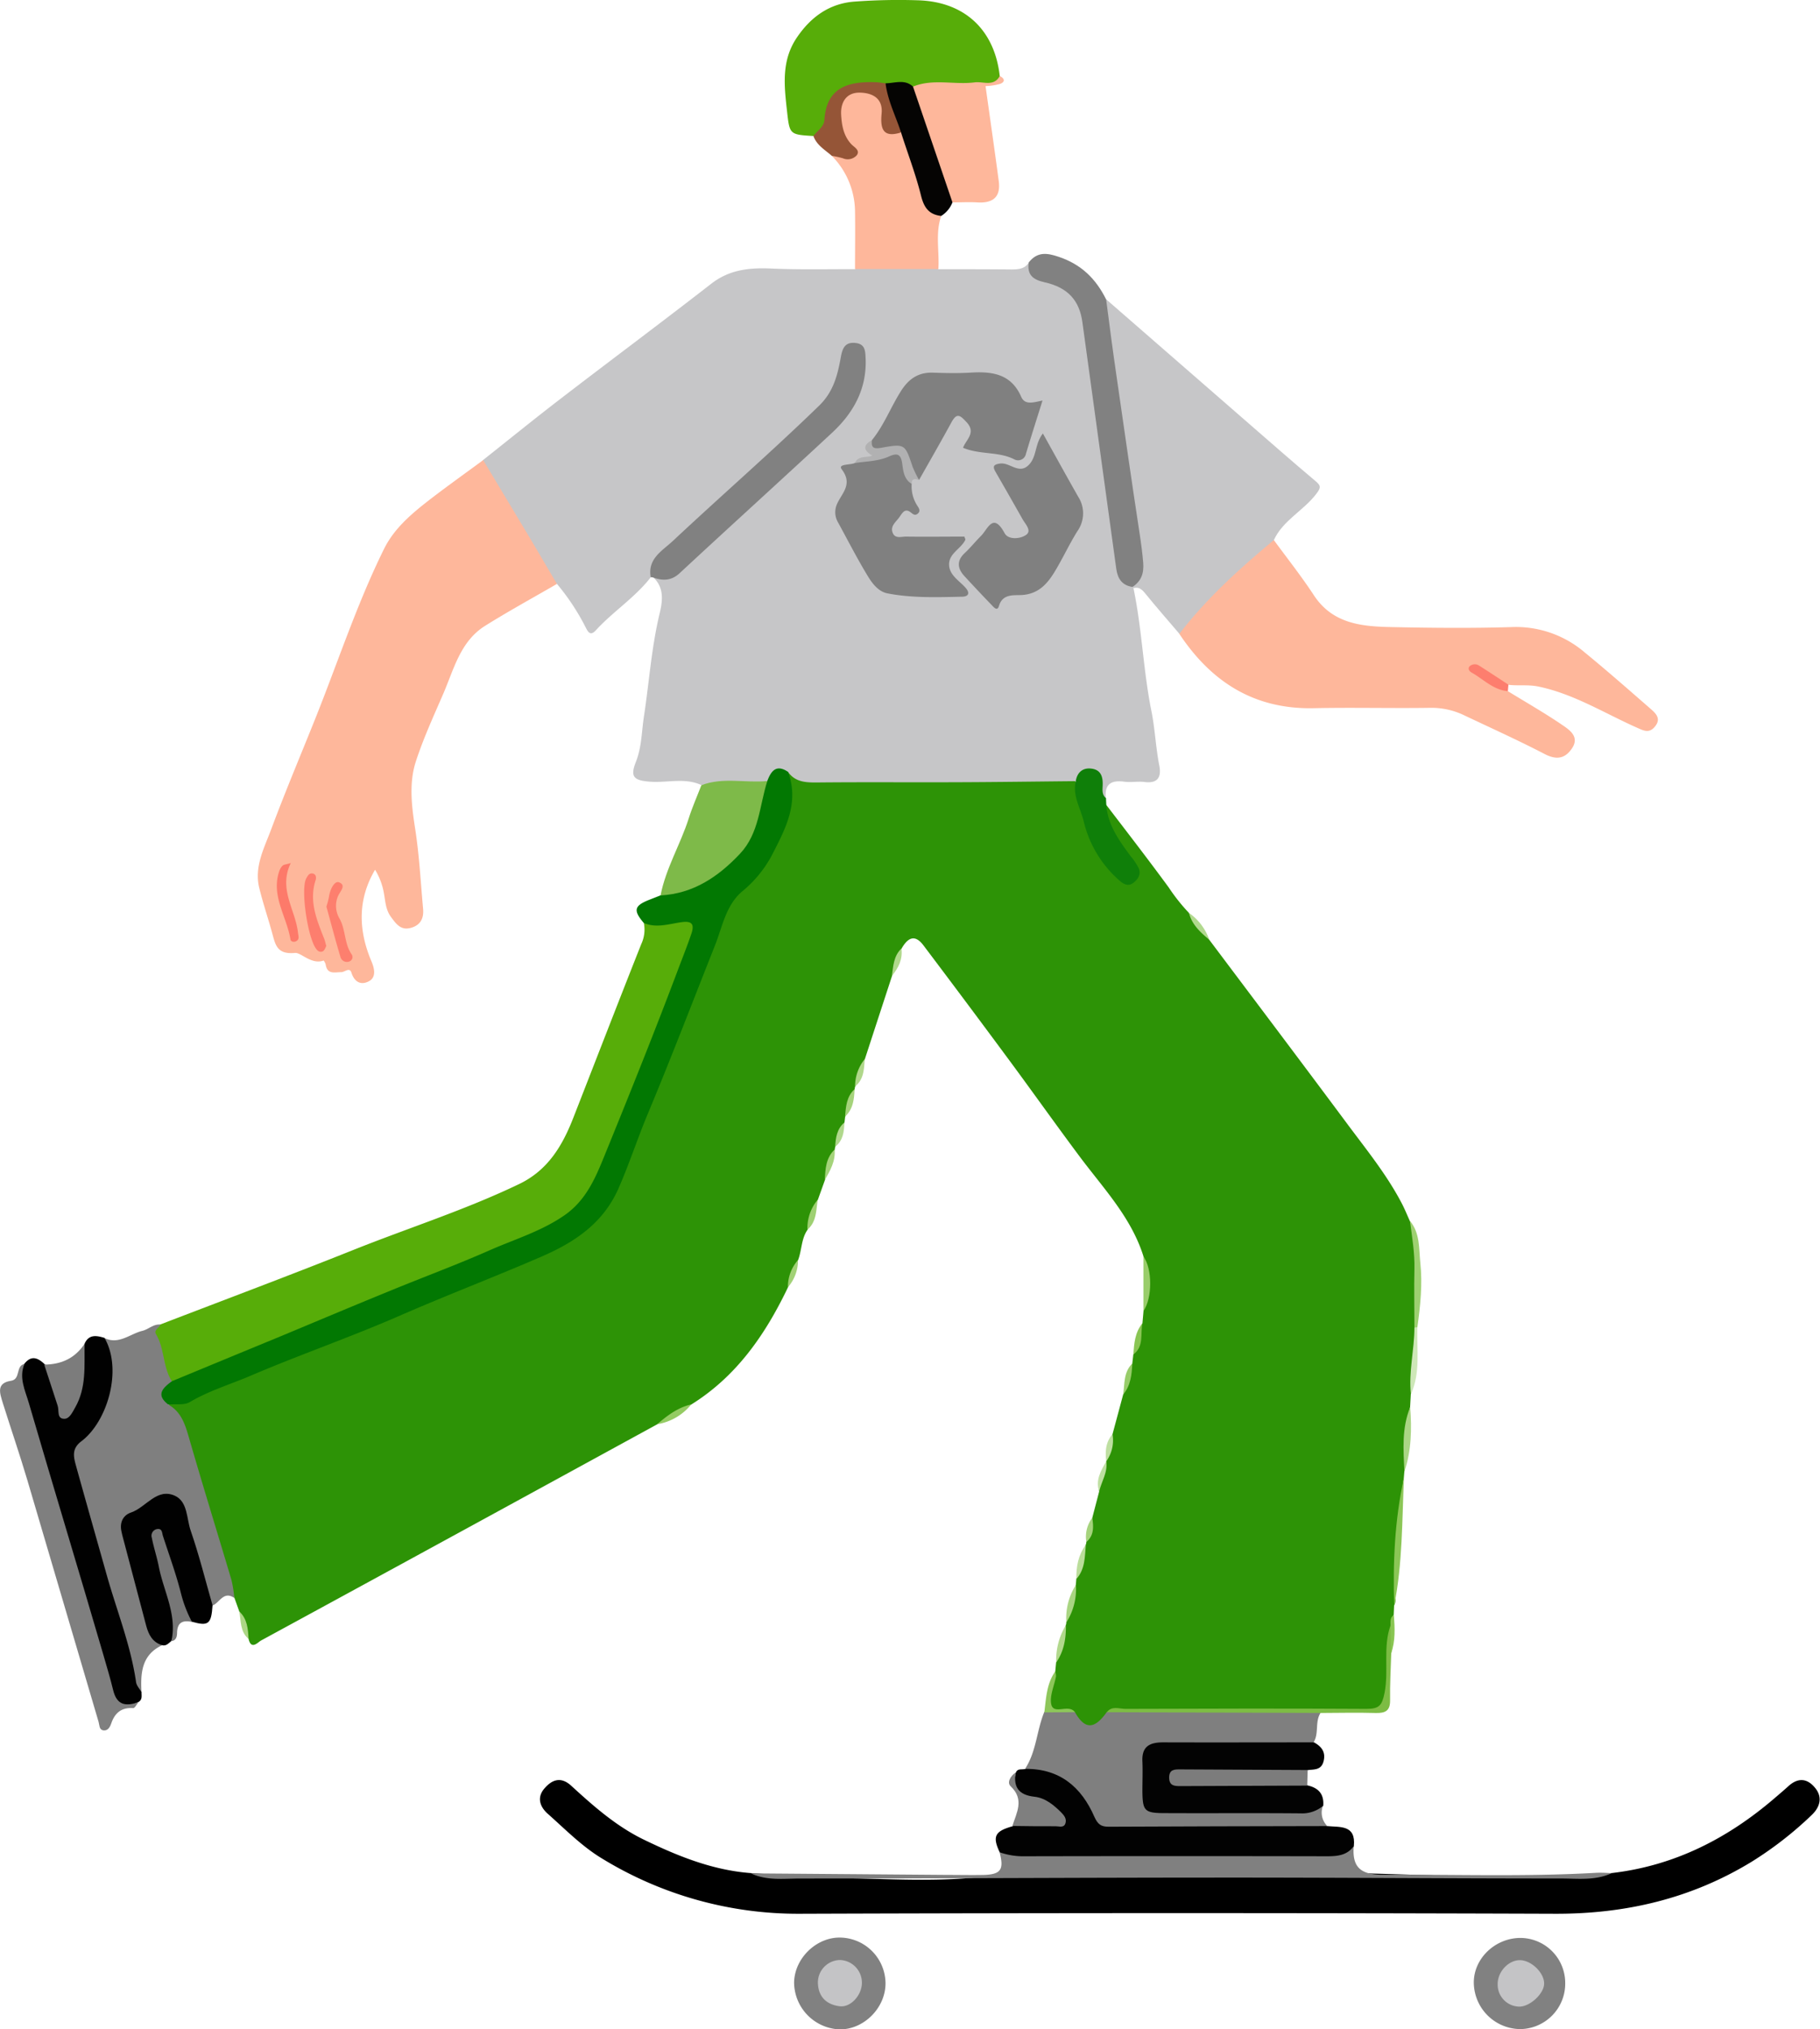 <svg xmlns="http://www.w3.org/2000/svg" viewBox="0 0 543.48 605.98"><defs><style>.cls-1{fill:#2d9306;}.cls-2{fill:#c6c6c8;}.cls-3{fill:#feb79b;}.cls-4{fill:#57ad09;}.cls-5{fill:#027802;}.cls-6{fill:#7f7f7f;}.cls-7{fill:#020202;}.cls-8{fill:#010101;}.cls-9{fill:#030303;}.cls-10{fill:#818181;}.cls-11{fill:gray;}.cls-12{fill:#7eba49;}.cls-13{fill:#050403;}.cls-14{fill:#0f7f09;}.cls-15{fill:#955537;}.cls-16{fill:#7c7c7c;}.cls-17{fill:#777;}.cls-18{fill:#7dbc44;}.cls-19{fill:#8bc656;}.cls-20{fill:#9ed071;}.cls-21{fill:#fd7e6e;}.cls-22{fill:#abd685;}.cls-23{fill:#99cd6a;}.cls-24{fill:#8dc65a;}.cls-25{fill:#cee7b8;}.cls-26{fill:#94cb63;}.cls-27{fill:#a9d582;}.cls-28{fill:#b1d88c;}.cls-29{fill:#badd9a;}.cls-30{fill:#89c553;}.cls-31{fill:#b1d98e;}.cls-32{fill:#9ed072;}.cls-33{fill:#a4d37a;}.cls-34{fill:#b0d98c;}.cls-35{fill:#97cc69;}.cls-36{fill:#acd685;}.cls-37{fill:#a5d37b;}.cls-38{fill:#bedfa1;}.cls-39{fill:#89c652;}.cls-40{fill:#afd78a;}.cls-41{fill:#b0d88c;}.cls-42{fill:#a5d37c;}.cls-43{fill:#a1d176;}.cls-44{fill:#b1b1b2;}.cls-45{fill:#fd7f6e;}.cls-46{fill:#fd7a6a;}.cls-47{fill:#c4c4c6;}</style></defs><g id="Layer_2" data-name="Layer 2"><g id="Layer_1-2" data-name="Layer 1"><path class="cls-1" d="M326.18,453.22c.68-2.62,1.37-5.24,2.05-7.86-.6-3.3,1.72-5.93,2.11-9h0c1-2.62.76-5.5,1.87-8.09l3.18-11.84c1.45-2.93,1.33-6.33,2.73-9.27.1-.9.21-1.8.31-2.7,1.82-2.84,1-6.44,2.72-9.32.11-1.22.22-2.44.32-3.66,1.44-5.43,1.75-10.86,0-16.28-3.65-11.69-12-20.38-19.09-29.88s-14-19.25-21.08-28.83q-12.69-17.17-25.56-34.22c-2.36-3.1-4.45-2.65-6.53,1-1.06,2.69-1.6,5.56-2.85,8.18q-4.06,12.42-8.11,24.84c-1.26,2.61-1.45,5.61-2.88,8.16a2.29,2.29,0,0,0-.15.82c-1.5,2.54-1.29,5.67-2.84,8.19l-.21,1.76c-1.1,2.35-1.58,4.93-2.75,7.25a4.51,4.51,0,0,0-.16.83c-1.23,2.95-2,6.07-2.94,9.11l-2.1,5.86c-1.51,2.82-1.56,6.13-3.08,8.95-1.91,2.73-1.68,6.13-2.84,9.09-1.22,2.62-1.74,5.49-3,8.09-6.73,14.07-15.34,26.57-28.88,35-3.33,2.07-6.7,4.07-10.17,5.91l-31.7,17.33q-43.29,23.67-86.62,47.24c-.89.48-2.9,2.92-3.69-.45-1.42-2.57-1.3-5.67-2.78-8.22L70,477.13c-3.7-7.49-5.53-15.62-7.83-23.55-2.5-8.62-5.39-17.13-7.52-25.86-.78-3.17-3.62-5.13-4.54-8.18q15.62-6.36,31.24-12.74,39.9-16.38,79.81-32.76c11.77-4.79,20.3-12.8,24.83-25.06,8.43-22.76,18-45.08,26.52-67.81,2.78-7.4,6.28-13.91,11.92-19.79,7.38-7.71,11.58-17.39,10.42-28.63-.14-1.33-.31-2.84,1.88-2.54,3.12,1.43,6.42,1.6,9.78,1.59q33,0,65.93,0a29.9,29.9,0,0,1,7.44.47c4,2.8,3.45,7.55,4.67,11.47,1.79,5.78,4,11.22,8.22,15.67,1.27,1.36,2.79,3.81,4.85,2.2s.05-3.6-1.09-5.11a50.46,50.46,0,0,1-6.23-10.73c-.77-1.82-1.75-3.68,0-5.49C336.58,248.5,342.9,256.66,349,265a55.78,55.78,0,0,0,6,7.56c1.82,2.83,4.1,5.31,6.06,8,13.72,18.28,27.49,36.52,41.13,54.87,5.76,7.76,11.91,15.29,16.41,23.92.88,1.68,1.59,3.46,2.38,5.19,3.27,8.52,2.2,17.38,2,26.16,0,1.78-.21,3.59-.26,5.39a116,116,0,0,1-1.43,20.22l-.21,3.83c-1.24,6.35-.66,12.86-1.72,19.23l-.15,1.85c-1.63,11.37-1.66,22.86-2.49,34.29-.09,1.3.29,2.64-.42,3.87l-.12,2.81c-.77,1.33-.34,2.9-.86,4.28-.36,6.63-.86,13.26-1,19.89-.09,3.53-1.41,4.33-4.79,4.47-23.91,1.05-47.83.81-71.76.85-1.81,0-3.67-.2-5.36.71-6.7,5-7.41,5-12.74.27-7.14-2.82-7.13-2.82-5.41-10.79a18.12,18.12,0,0,1,.86-2.8c.09-.89.17-1.78.26-2.68,1.22-3.65,1.87-7.45,2.89-11.15a2.16,2.16,0,0,0,.14-.83c1-3.73,1.88-7.46,2.85-11.18l.15-1.79c1.37-3.28,1.42-6.93,2.82-10.21a2,2,0,0,0,.16-.83C325.65,458.19,325.45,455.59,326.18,453.22Z"/><path class="cls-2" d="M321.24,233.26c-11.79.11-23.57.28-35.36.32-14.13.06-28.26-.07-42.39.08-3.29,0-6.14-.3-8.17-3.15-3.17-.11-4.69,2.83-7.24,3.92a79.06,79.06,0,0,1-18.64,0c-4.91-2.28-10.1-.65-15.15-1s-6.18-1.42-4.41-5.91,1.71-9.06,2.41-13.6c1.56-10.2,2.24-20.52,4.66-30.62.84-3.5,1.52-7.62-1.73-10.76,7.45-1.15,11.67-7,16.6-11.67,11.91-11.35,24.42-22,36.37-33.36,5.66-5.35,9.14-11.77,8.82-19.83-.06-1.48-.05-3.3-2-3.47s-2.48,1.59-2.59,3.06c-.7,10-7.63,16.06-14.26,22C226,140.13,214.24,151.44,202,162.15a27.32,27.32,0,0,0-7.66,10.21c-4.71,6.08-11.28,10.24-16.43,15.87-1.78,1.94-2.45.19-3.16-1.16a68.23,68.23,0,0,0-8.43-12.71c-5.15-4.25-7.17-10.67-11-15.89-3.88-5.37-6.6-11.53-10.42-17-.84-1.2-1.76-2.53-.65-4.1C152,131.24,159.66,125,167.49,119c14.92-11.47,30-22.69,44.88-34.26,5.5-4.29,11.49-4.84,18.06-4.55,8.28.37,16.59.16,24.89.19,5.24-2.89,10.92-1.11,16.39-1.45,2.86-.18,6-.65,8.5,1.46,7.27,0,14.53,0,21.8.07,2.07,0,3.93-.14,5.18-2a12.83,12.83,0,0,0,7,5.06c6.1,2,9.58,6.59,10.38,12.81,2.28,17.76,5.19,35.42,7.33,53.2.71,5.91,1.79,11.79,2.48,17.72a10.86,10.86,0,0,0,3.36,7,4.31,4.31,0,0,1,.75,1.48c2.53,12.12,2.9,24.54,5.36,36.71,1.06,5.25,1.27,10.78,2.33,16.13.68,3.44-.4,5.45-4.43,4.94-2-.25-4,.18-6-.09-4-.54-6,.77-5.52,5-1.78.33-1.73-1.14-2-2.15C326.5,230.14,326.38,230.07,321.24,233.26Z"/><path class="cls-3" d="M144.28,137.39q7.07,11.78,14.13,23.56c2.65,4.46,5.26,8.94,7.9,13.41-7.16,4.15-14.43,8.12-21.44,12.51-7.42,4.64-9.32,12.94-12.51,20.31-2.88,6.66-5.93,13.29-8.17,20.17-2.14,6.57-1.24,13.53-.2,20.22,1.22,7.9,1.63,15.84,2.35,23.77.26,2.87-.74,4.9-3.6,5.71-3,.87-4.4-1.09-6-3.26s-1.66-4.74-2.1-7.08a19.91,19.91,0,0,0-2.64-7c-5.18,8.78-5.07,17.94-1.08,27.35.76,1.79,1.62,4.63-.69,5.91s-4.36.43-5.3-2.56c-.53-1.67-2-.13-3-.12-1.92,0-4.18.8-4.67-2.23a3.19,3.19,0,0,0-.62-1.24c-3.62,1.34-6.74-2.43-8.53-2.27-5.2.48-5.81-2.14-6.75-5.62-1.25-4.61-2.81-9.15-3.94-13.78-1.57-6.39,1.52-12,3.62-17.67,4.1-11,8.65-21.76,13-32.62,6.82-17,12.5-34.46,20.62-50.91,3.2-6.5,8.79-11,14.43-15.35C134.11,144.77,139.22,141.12,144.28,137.39Z"/><path d="M481.27,559.31C500,557.14,515.91,549,530,536.88c1.38-1.18,2.77-2.36,4.12-3.59,3-2.67,5.75-2.15,8,.71s1.22,5.76-1.14,8a108.53,108.53,0,0,1-17.88,13.91c-18,11-37.62,15.62-58.75,15.55q-112.64-.39-225.28,0A112,112,0,0,1,179.84,555c-6-3.59-11.05-8.77-16.33-13.45-2.23-2-3.26-4.75-1-7.43s4.94-3.74,8.05-.9c6.67,6.11,13.46,12.11,21.68,16.1,10.17,4.93,20.57,9.15,32,10,7.27.44,14.49,1.47,21.8,1.44,15.63,0,31.42,1.4,46.87-.3,34.84-3.84,69.72-2.09,104.49-1.32,21.33.47,42.71,1.39,64.08,1.53C468.09,560.77,474.68,559.89,481.27,559.31Z"/><path class="cls-3" d="M450.27,206.39c5.48,3.36,11.08,6.56,16.38,10.18,2.17,1.48,5.06,3.49,2.76,6.91-2.06,3.07-4.61,3.51-8.13,1.69-7.87-4.09-16-7.76-24-11.55a22.44,22.44,0,0,0-10.07-2.26c-11.63.18-23.28-.14-34.91.11-17.76.38-30.59-7.84-40.12-22.18-1.21-2.44.76-3.69,2.05-5,7-7.27,14.26-14.23,21.55-21.18,1.22-1.17,2.39-3,4.62-1.83,4,5.46,8.21,10.78,11.92,16.43,5.62,8.59,14.33,9.36,23.18,9.54,12,.25,23.95.37,35.9,0a31.57,31.57,0,0,1,21.82,7.57c6.65,5.44,13.11,11.12,19.59,16.77,1.62,1.41,3.38,3,1.33,5.43-1.72,2.07-3.41,1.11-5.32.27-9.73-4.32-18.84-10.08-29.46-12.29-3-.62-6-.16-8.92-.51-3.85.85-5.47-3.17-8.61-3.64C444.3,203,447.7,204.09,450.27,206.39Z"/><path class="cls-4" d="M47.92,395.48c19.18-7.38,38.44-14.58,57.52-22.21,16.54-6.61,33.57-12,49.67-19.75,8.54-4.13,12.84-11.42,16.08-19.71,6.76-17.31,13.46-34.64,20.31-51.92a10.17,10.17,0,0,0,.77-6.24c3.26-1.43,6.82-.86,10.22-1.36,5-.73,6.58,1.42,4.78,6.13-3.15,8.23-6.29,16.46-9.55,24.65-5,12.66-10.64,25.13-14.92,38.06-4.65,14-13.75,22.85-27.47,28.11-18.32,7-36.45,14.56-54.45,22.4-13.72,6-27.79,11.11-41.45,17.22a16.58,16.58,0,0,1-8.21,1.76c-4.7-3.88-3.89-9.85-5.52-14.88C45.27,396.43,46.94,396,47.92,395.48Z"/><path class="cls-2" d="M380.4,161.25c-10.23,8.51-20.08,17.42-28.22,28-3.47-4.07-7-8.1-10.37-12.25-1-1.18-1.86-1.77-3.32-1.39l-.31-.39c2.5-6.18,1.13-12.31.23-18.6-1.64-11.5-3.48-23-4.85-34.52-1.06-8.89-2.15-17.82-3.93-26.62-.43-2.12-1.13-4.25.68-6.11l42.49,37c6.6,5.73,13.16,11.51,19.85,17.13,1.7,1.43,2,1.94.39,4C389.22,152.52,383.13,155.35,380.4,161.25Z"/><path class="cls-5" d="M51.32,412.45q15.72-6.52,31.46-13c11.23-4.67,22.43-9.41,33.68-14,9.92-4.08,20-7.8,29.8-12.13,7.5-3.3,15.42-5.66,22.3-10.43,6.28-4.35,9.11-10.81,11.78-17.38C188,326.71,195.53,308,202.67,289c1.27-3.34,2.6-6.72,3.77-10.13,1.09-3.18-.1-3.88-2.92-3.5-3.74.51-7.47,1.85-11.26.25-3.18-3.72-2.9-5.1,1.38-6.84l3.61-1.42c5-2.44,10.56-3.58,15.28-6.8,7.64-5.22,12.72-11.92,13.51-21.36a9.7,9.7,0,0,1,3.09-6c1.13-3,2.7-5.08,6.19-2.71,3.49,9.38-.94,17.29-4.95,25.13a35.64,35.64,0,0,1-8.84,10.64c-4.8,4.14-5.84,10.55-8.07,16.17-6.61,16.63-13,33.37-19.9,49.88-3.17,7.53-5.67,15.35-9,22.85-4.69,10.42-13.38,16-23.2,20.22-13.88,6-28,11.39-41.87,17.44-14.71,6.43-29.94,11.69-44.71,18-6,2.57-12.36,4.45-18.08,7.84-1.66,1-4.19.54-6.32.74-2.46.06-3-1.6-2.85-3.5A3.45,3.45,0,0,1,51.32,412.45Z"/><path class="cls-6" d="M51.32,412.45c-2.7,2-4.92,4.05-1,7,3.79,2.16,4.94,5.82,6.08,9.75,4.1,14.25,8.51,28.42,12.73,42.63a37.69,37.69,0,0,1,.84,5.33c-3.21-2.21-4.38,1.42-6.52,2.28-3.27-3.21-3.56-7.68-4.83-11.7-1.7-5.36-2.89-10.89-5-16.11-1.75-4.3-3-4.7-7.19-2.63-.29.14-.58.3-.87.46-8.74,4.88-9.05,5.66-5.78,15.26,1.39,4.08,2.27,8.31,3.32,12.46,1.24,5,2.32,9.84,5.28,14.11-6.16,2.91-6.43,8.37-6.12,14.1-2.44-.18-2.69-2.17-3.07-3.91-3.48-15.93-9.08-31.27-13.17-47-1.34-5.15-2.87-10.25-4.37-15.35-1.2-4.1-.42-7.47,2.83-10.84,6.52-6.74,8.76-15.1,7.07-24.42-.26-1.42-1.25-2.79-.34-4.31,4.3,2.05,7.6-1.27,11.33-2.17,1.83-.45,3.29-2.09,5.39-1.86-.44,1-2.07,1.62-1.33,2.89C49.18,402.74,48.58,408.15,51.32,412.45Z"/><path class="cls-6" d="M321,511.27c2.93,5.2,5.79,5.21,9.47,0,1.56-.86,3.25-.44,4.88-.45q27.12,0,54.23,0c1.58,0,3.32-.63,4.76.66-1.73,2.68-.42,6.06-2.06,8.76-2,2-4.63,1.56-7.07,1.57-11.46.07-22.92,0-34.38,0-7.25,0-7.93.78-8,8,0,.66,0-.17,0,.5-.06,9.12.1,9.36,9,9.29,14.43-.11,28.87.49,43.28-.5a5.66,5.66,0,0,0,1.14,6.07c-1.71,1.76-4,1.52-6.08,1.52-18.91.05-37.83,0-56.75,0-3.75,0-6.82-.75-8.56-4.56-3.25-7.17-8.84-11.41-16.6-12.8a3.32,3.32,0,0,1-2.08-1.27c3.32-5.14,3.39-11.38,5.67-16.87A18.07,18.07,0,0,1,321,511.27Z"/><path class="cls-4" d="M242.91,40.62c-7.23-.44-7.11-.45-7.92-7.67-.83-7.47-1.66-14.82,2.89-21.62C242.09,5.05,247.72,1,255.27.47A178.27,178.27,0,0,1,274.19.09C288.06.52,297,8.91,298.54,22.71c.46,2-.88,2-2.29,2.25a67.81,67.81,0,0,1-14.85,1,26.84,26.84,0,0,0-7.41.87c-3.19-.2-6.29-1.4-9.55-1-2,.05-3.93-.06-5.9.06-6.63.43-9,2.27-10.75,8.68C247,37.3,246.29,40,242.91,40.62Z"/><path class="cls-7" d="M306.21,528.2c10.22-.09,16.69,5.39,20.57,14.27,1,2.2,1.9,3,4.23,3,21.76-.12,43.52-.14,65.27-.19,3.87.38,8.66-.46,8,6-1.39,3.66-4.22,4.67-7.89,4.66q-45.35,0-90.69,0c-2.77,0-5.28-.56-7.16-2.79-2.26-4.78-1.5-6.33,3.79-7.81,4-2.72,8.78-.34,13.32-2-1.74-3.61-5-4.55-8.19-5.7-4.48-1.62-5.33-3.44-4.14-8.27C303.87,527.88,305.23,528.54,306.21,528.2Z"/><path class="cls-8" d="M31.21,399.51c5.46,9.49.87,25-6.91,30.86-3.06,2.29-2.28,4.86-1.54,7.55,3,10.81,6.07,21.59,9.11,32.38s7.18,21,8.76,32c.16,1.07,1.07,2,1.63,3,0,1.08.29,2.24-.91,2.93-4.84,2.36-7.09,1.72-8.76-3.16-3.88-11.31-7-22.86-10.21-34.36-5.16-18.38-10.81-36.62-16.07-55-.9-3.12-.8-5.85,1-8.52,2.06-2.57,4-1.75,6,.15,3.28,2.13,3,6,4.41,9.05.69,1.43.57,3.2,1.84,4.88,3.23-3.72,4.18-8,4.43-12.38a26.2,26.2,0,0,1,1.3-7.72C26.57,398.37,28.85,398.79,31.21,399.51Z"/><path class="cls-3" d="M280.21,80.34H255.32c0-5.76.09-11.53,0-17.3a23.92,23.92,0,0,0-6.93-16.5c1.42-1.73,3.51-.33,5.6-1.26-1.8-2.93-3.49-5.9-3.8-9.39-.46-5.34,1.76-8.87,5.95-9.3,4.62-.46,8.21,2.42,8.32,7.65.08,3.75,2.3,4.22,4.9,4.85,3.29,5.21,4.29,11.28,6.23,17,1.15,3.39,2.64,6.26,5.46,8.42C279.26,69.68,280.55,75.06,280.21,80.34Z"/><path class="cls-9" d="M395.14,539.2a9.69,9.69,0,0,1-6.8,2.28c-13.49-.12-27,0-40.47-.07-6.07,0-6.67-.64-6.73-6.48,0-3,.12-6,0-9-.22-4.52,2.28-5.67,6.24-5.65,15,.05,30,0,45,0,2.22,1.22,3.55,2.86,2.87,5.6s-2.78,2.43-4.72,2.68c-2,1.42-4.39,1.31-6.71,1.31-8.61,0-17.22,0-25.84,0-1.76,0-3.64-.42-5.31.89,1.63,1.38,3.52.9,5.27.91,8.61.07,17.23,0,25.84,0,2.31,0,4.68-.13,6.65,1.46C393.66,533.84,395.43,535.69,395.14,539.2Z"/><path class="cls-10" d="M330.31,89.41c1,7.7,2,15.42,3.13,23.11,2.24,15.58,4.48,31.15,6.85,46.7.45,2.95.85,5.89,1.09,8.87.25,3.14-.61,5.46-3.2,7.17-3.11-.45-4.43-2.45-4.84-5.38-3.36-24.55-6.78-49.1-10.12-73.66-.87-6.39-4.23-10.37-11.33-11.94-3.53-.78-5.23-2.28-4.7-5.92,2.55-3.17,5.27-2.93,9-1.66C323,79,327.28,83.32,330.31,89.41Z"/><path class="cls-11" d="M298.5,553.1a21.37,21.37,0,0,0,7.7,1.19q45.1-.09,90.2,0c3.15,0,5.89-.33,7.84-3-.47,6.14,1.86,8.57,8.91,8.53,21.07-.13,42.14.62,63.19-.57,1.64-.1,3.29,0,4.93.09-4.87,2.28-10.11,1.59-15.17,1.59-33.13,0-66.25-.28-99.37-.27-42.61,0-85.22.27-127.83.28-4.89,0-10,.69-14.65-1.54l58.81.46c3.66,0,7.33.08,11,0C298.92,559.64,299.83,558.2,298.5,553.1Z"/><path class="cls-6" d="M7.3,407.28c-1.73,4.11.22,7.92,1.3,11.62C15.92,444,23.53,469,30.85,494.09c1,3.49,2.07,7,2.92,10.52,1.14,4.74,3.86,4.91,7.58,3.68-.53.62-1.09,1.79-1.58,1.76-3.52-.24-5.49,1.42-6.57,4.62-.36,1.07-1.07,2.31-2.48,2-1.13-.26-1-1.57-1.28-2.5Q18.81,478,8.14,441.89c-2.29-7.71-4.91-15.32-7.32-23C0,416.12-1.26,413,3.3,412.31,6.26,411.84,4.59,407.85,7.3,407.28Z"/><path class="cls-10" d="M194.32,172.36c-1-5.56,3.48-7.9,6.63-10.85,14.46-13.56,29.45-26.57,43.68-40.4,4.33-4.21,5.51-9.26,6.48-14.59.49-2.73,1.37-4.44,4.39-4.1s2.88,2.63,3,4.86c.29,8.94-3.66,16-9.94,21.86-15.14,14.07-30.46,27.94-45.59,42-2.46,2.28-4.9,2.3-7.71,1.4A2.18,2.18,0,0,0,194.32,172.36Z"/><path class="cls-8" d="M48.38,491.26c-2.84-.88-4-3.14-4.71-5.75q-3.62-13.59-7.18-27.2c-.08-.32-.14-.65-.22-1-.6-2.69.48-4.87,2.87-5.67,4.47-1.52,7.68-7.45,13.08-5,3.87,1.77,3.47,6.82,4.72,10.42,2.53,7.31,4.39,14.85,6.53,22.3-.38,5.62-1.21,6.28-6.14,4.91-2.51-1.18-3.25-3.49-4.08-5.92-2-6-3.12-12.23-5.89-18,.57,5.9,2.61,11.49,4.22,17.15,1.23,4.3,1.41,8.39-.4,12.51C50.34,490.68,49.63,491.61,48.38,491.26Z"/><path class="cls-3" d="M272.64,25.86c6-2.46,12.33-.47,18.44-1.27,2.52-.32,5.67,1.38,7.46-1.88,1.53.74,1.66,1.76.08,2.35a19.09,19.09,0,0,1-4.32.65c1.33,9.55,2.69,18.94,3.94,28.34.65,4.8-1.75,6.67-6.37,6.39-2.47-.15-5,0-7.45,0-3.72-3.11-3.88-7.85-5.42-12-2.16-5.72-3.91-11.59-5.92-17.36C272.48,29.41,271.7,27.7,272.64,25.86Z"/><path class="cls-12" d="M229.13,233.22c-2.36,7.36-2.39,15.58-8.15,21.7-6.49,6.9-13.92,11.92-23.73,12.46,1.57-8.13,5.95-15.24,8.41-23,1.06-3.36,2.51-6.61,3.78-9.91C215.88,232,222.58,233.86,229.13,233.22Z"/><path class="cls-10" d="M264.43,592.4c-.11,7.33-6.59,13.71-13.79,13.58a14.12,14.12,0,0,1-13.51-13.93c.08-7.25,6.64-13.64,13.84-13.48A13.77,13.77,0,0,1,264.43,592.4Z"/><path class="cls-10" d="M467.4,592.12A13.59,13.59,0,0,1,454,605.9a14,14,0,0,1-13.89-13.5c-.26-7.23,6-13.53,13.63-13.72A13.46,13.46,0,0,1,467.4,592.12Z"/><path class="cls-13" d="M272.64,25.86q5.89,17.28,11.78,34.57a8.39,8.39,0,0,1-3.36,4.05c-3.58-.4-5.09-2.37-6-5.94-1.58-6.44-4-12.67-6-19-3.62-4.23-6-8.86-4.62-14.67C267.22,24.85,270.14,23.55,272.64,25.86Z"/><path class="cls-14" d="M321.24,233.26c.44-2.73,2.19-4.11,4.79-3.73s3.31,2.24,3.25,4.71c0,1.39-.38,3,1,4.1,0,.64.05,1.28.08,1.93.39,6.06,3.82,10.68,7.21,15.33a18.49,18.49,0,0,1,2.48,3.69c.71,1.74-.16,3.22-1.6,4.32s-2.71.55-4-.53a33.91,33.91,0,0,1-10.87-17.95C322.62,241.27,320.22,237.55,321.24,233.26Z"/><path class="cls-15" d="M264.44,24.88c.64,5.18,3.05,9.79,4.62,14.67-5.45,1.73-6.22-1.18-5.8-5.64.45-4.68-2.9-6.2-6.55-6.25-4-.05-5.76,2.93-5.53,6.67.18,3.1.71,6.2,3,8.69.85.93,2.79,1.83,1.66,3.35a3.63,3.63,0,0,1-4.12.9,28.35,28.35,0,0,0-3.34-.74c-2-1.78-4.5-3.14-5.47-5.9,1.14-1.6,3.13-2.71,3.27-4.85.65-10,7.51-11.48,15.32-11.23C262.48,24.58,263.46,24.77,264.44,24.88Z"/><path class="cls-16" d="M390.36,533.19q-19,.07-37.95.15c-1.82,0-3.28-.14-3.28-2.58s1.66-2.42,3.36-2.41l38,.19C390.43,530.09,390.4,531.64,390.36,533.19Z"/><path class="cls-16" d="M25.26,401.26c-.12,6.44.63,13-2.8,19-.83,1.44-1.68,3.41-3.26,3.4-2.32,0-1.48-2.51-2-3.95-1.34-4.07-2.64-8.16-4-12.24C18.35,407.46,22.42,405.55,25.26,401.26Z"/><path class="cls-17" d="M51.18,490.07c1.77-7.93-2.33-14.88-3.76-22.27-.57-2.91-1.53-5.74-2.09-8.64a2,2,0,0,1,1.73-2.59c1.42-.14,1.32,1.22,1.6,2.09,1.88,5.81,4,11.55,5.47,17.47a37.57,37.57,0,0,0,3.2,8.19c-2.67-.57-4.39.07-4.45,3.22C52.86,488.61,52.66,489.85,51.18,490.07Z"/><path class="cls-6" d="M303.28,529.28c-.72,4.45,1,6.74,5.66,7.24,3.16.34,5.73,2.45,8,4.73.85.86,1.58,1.84,1.25,3.08-.42,1.6-1.88,1-2.93,1-4.31,0-8.63,0-12.95-.09,1.26-4,3.65-7.86-.49-11.83C300.6,532.31,301.73,530.33,303.28,529.28Z"/><path class="cls-18" d="M394.37,511.5l-63.87-.22c1.54-2,3.72-1,5.58-1,24-.08,48-.15,72,0,3.75,0,4.63-1,5.38-4.83,1.3-6.72-.56-13.62,1.79-20.15,1,2.8.57,5.63.19,8.46-.13,4.64-.42,9.29-.34,13.93.06,3.22-1.47,3.88-4.27,3.82C405.33,511.35,399.85,511.48,394.37,511.5Z"/><path class="cls-19" d="M416.33,479.42c-.42-12.83.15-25.58,2.91-38.16C418.67,454,418.84,466.82,416.33,479.42Z"/><path class="cls-20" d="M422.37,396.41c0-5.82-.14-11.64,0-17.46.11-4.85-.71-9.6-1.33-14.37,3.06,3.66,2.64,8.26,3.09,12.52.69,6.4,0,12.82-.88,19.2C423,396.74,422.71,396.79,422.37,396.41Z"/><path class="cls-21" d="M450.27,206.39c-4.37-.37-7.29-3.58-10.83-5.56-.68-.37-1.32-1.26-.44-2a2.34,2.34,0,0,1,2.8,0c2.9,1.83,5.76,3.74,8.64,5.62C450.38,205.08,450.33,205.73,450.27,206.39Z"/><path class="cls-22" d="M419.39,439.41c-.33-6.49-.84-13,1.72-19.23C421.62,426.69,421.47,433.14,419.39,439.41Z"/><path class="cls-23" d="M341.44,375.2c2.69,3.59,2.71,12.45,0,16.28Z"/><path class="cls-24" d="M321,511.27l-9.15.06c.54-4.22.66-8.55,3.26-12.22a4.9,4.9,0,0,1,.23,1.43c-.51,2.86-2,5.95-1.39,8.5C314.76,512.1,319.15,508.72,321,511.27Z"/><path class="cls-25" d="M422.37,396.41l.86-.11c-.18,6.73,1,13.58-1.91,20.05C420.59,409.65,422.36,403.08,422.37,396.41Z"/><path class="cls-26" d="M196.24,425.28c3-2.56,6.16-5,10.17-5.91A16.43,16.43,0,0,1,196.24,425.28Z"/><path class="cls-27" d="M321.28,473.27a18.54,18.54,0,0,1-2.85,11.18A18.45,18.45,0,0,1,321.28,473.27Z"/><path class="cls-28" d="M318.29,485.28c.07,4-.58,7.78-2.89,11.15A20.13,20.13,0,0,1,318.29,485.28Z"/><path class="cls-29" d="M324.25,461.27c-.32,3.58-.19,7.27-2.82,10.21C321.34,467.8,322,464.3,324.25,461.27Z"/><path class="cls-30" d="M341.15,395.14c-.67,3.17.54,6.9-2.72,9.32C338.68,401.16,338.89,397.85,341.15,395.14Z"/><path class="cls-31" d="M361.1,280.6c-2.66-2.2-5.18-4.51-6.06-8A16.23,16.23,0,0,1,361.1,280.6Z"/><path class="cls-32" d="M241.11,367.18a13.27,13.27,0,0,1,3.08-8.95C243.67,361.39,243.89,364.8,241.11,367.18Z"/><path class="cls-33" d="M246.29,352.37c.18-3.3.31-6.61,2.94-9.11C249.54,346.71,247.91,349.54,246.29,352.37Z"/><path class="cls-34" d="M266.33,291.41c.41-2.91.5-5.94,2.85-8.18C269.61,286.44,268.31,289,266.33,291.41Z"/><path class="cls-35" d="M338.12,407.16c-.15,3.31-.48,6.57-2.73,9.27C335.88,413.21,335.47,409.74,338.12,407.16Z"/><path class="cls-36" d="M71.45,481.18c2.41,2.24,2.61,5.23,2.78,8.22C71.65,487.22,72,484.06,71.45,481.18Z"/><path class="cls-37" d="M252.35,333.42c.24-3,.44-6,2.84-8.19C255.07,328.25,254.76,331.2,252.35,333.42Z"/><path class="cls-38" d="M332.21,428.27a10.69,10.69,0,0,1-1.87,8.09C330,433.43,330.14,430.63,332.21,428.27Z"/><path class="cls-39" d="M415.42,493.71q-.1-4.23-.19-8.46c0-1.1-.17-2.28,1-3C416.52,486.1,416.72,490,415.42,493.71Z"/><path class="cls-40" d="M255.34,324.41a12.9,12.9,0,0,1,2.88-8.16C258,319.22,258,322.29,255.34,324.41Z"/><path class="cls-38" d="M330.34,436.36c.52,3.28-1.43,6-2.11,9C327.06,441.92,328.77,439.16,330.34,436.36Z"/><path class="cls-41" d="M249.39,342.43c.16-2.7.51-5.34,2.75-7.25C252.07,337.92,251.77,340.57,249.39,342.43Z"/><path class="cls-42" d="M326.18,453.22c.35,2.63.58,5.24-1.77,7.22A9.33,9.33,0,0,1,326.18,453.22Z"/><path class="cls-43" d="M235.29,384.36a12,12,0,0,1,3-8.09A12.12,12.12,0,0,1,235.29,384.36Z"/><path class="cls-11" d="M311.42,129.44c3.68,6.6,7.08,12.8,10.58,18.94a9.17,9.17,0,0,1-.28,10.24c-2.44,3.91-4.37,8.13-6.76,12.07-2.28,3.75-5,6.8-10.09,7-2.28.1-5.5-.37-6.56,3.25-.51,1.73-1.58.34-2.16-.25q-4.12-4.27-8.15-8.65c-2.13-2.31-2.39-4.6.12-6.93,1.7-1.59,3.16-3.43,4.81-5.07,2.07-2.06,3.61-7.23,7.07-.81,1.08,2,4.64,1.74,6.41.49s-.21-3.19-1.05-4.67q-4-7.09-8.07-14.14c-1-1.73-.51-2.22,1.35-2.49,3-.43,5.76,3.56,8.78.18C309.63,136.14,309,132.55,311.42,129.44Z"/><path class="cls-11" d="M272.24,144.48a10.68,10.68,0,0,0,1.73,6.6c.38.59,1,1.46.18,2.21s-1.36.38-2.13-.24c-1.79-1.44-2.54.09-3.43,1.35-1,1.45-2.86,2.67-2,4.74.73,1.81,2.6,1.07,4,1.09,5.81.08,11.62,0,17.39,0,.14.46.36.8.27,1-1.3,2.65-4.83,4-4.84,7.26s3.07,4.89,5,7.11c1.31,1.55.75,2.54-1.09,2.58-7.46.16-15,.43-22.33-1-2.67-.52-4.5-2.92-5.83-5.12-3.17-5.2-5.94-10.64-8.87-16a6,6,0,0,1-.27-5.72c1.49-3.21,4.67-5.79,1.34-10.19-1.29-1.71,2.58-1.22,4-1.93,3-1.44,6.28-1.64,9.33-2.94,3.93-1.68,5-.82,6.22,3.48C271.39,140.67,271.22,142.72,272.24,144.48Z"/><path class="cls-11" d="M260.36,131.44c3.68-4.51,5.67-10,8.82-14.88,2.28-3.52,5.17-5.43,9.45-5.28,3.66.13,7.34.21,11,0,6.49-.42,12.27.25,15.32,7.21,1.11,2.54,3.56,1.69,6.36,1.11-1.77,5.66-3.41,10.76-4.94,15.89a2.39,2.39,0,0,1-3.53,1.65c-4.73-2.38-10.15-1.3-15.26-3.43.85-2.39,4-4.46,1.08-7.61-1.91-2.06-2.9-3-4.54,0-3.14,5.78-6.43,11.47-9.66,17.2-.59-.57-1.46-1.14-1.67-1.77-1.75-5.54-4.44-8.89-11.11-6.74C259.75,135.43,259.13,133.27,260.36,131.44Z"/><path class="cls-44" d="M260.36,131.44c-.24,2.24.49,2.69,2.83,2.27,7.07-1.27,7.06-1.12,9.33,5.67a31.89,31.89,0,0,0,1.93,3.94c-1.1-.3-2.22-.65-2.21,1.16-2.31-1.37-2.53-3.89-2.83-6.07-.42-3-1.63-3.14-4-2.08-3.2,1.43-6.73,1.41-10.13,1.93,1-2.31,3.41-1.5,5.19-2.21C257.9,134.5,257.55,133,260.36,131.44Z"/><path class="cls-21" d="M97.44,282.48c-.29.5-.48,1.2-.94,1.53a1.38,1.38,0,0,1-1.78-.31c-2.71-2.59-5.08-18.27-3.24-21.46.42-.73.82-1.54,1.79-1.42,1.13.14,1.2,1.21,1,1.92-2.09,6.35.34,12,2.58,17.68C97.05,281,97.2,281.67,97.44,282.48Z"/><path class="cls-45" d="M97.47,270.72a24.69,24.69,0,0,0,.78-3c.27-2,1.57-4.8,3-4.25,2.43.95,0,2.93-.47,4.51a7.46,7.46,0,0,0,.57,6.25c1.91,3.33,1.41,7.47,3.63,10.71a1.39,1.39,0,0,1-.56,2.12,2,2,0,0,1-2.77-1.35C100.15,280.7,98.82,275.65,97.47,270.72Z"/><path class="cls-46" d="M86.83,257.71c-3.77,7.76,1.4,13.93,2.15,20.79.11,1,.56,2-.59,2.57-.63.33-1.55.12-1.66-.56-1.09-6.83-5.91-13.07-3.3-20.48a4,4,0,0,1,1-1.58C84.78,258.16,85.36,258.15,86.83,257.71Z"/><path class="cls-47" d="M257.38,592.07c0,3.69-3.37,7.49-6.72,7-3.82-.5-6.27-2.77-6.42-6.87a6.72,6.72,0,0,1,6.7-6.93A6.8,6.8,0,0,1,257.38,592.07Z"/><path class="cls-47" d="M447.23,592.41c0-3.74,3.36-7.21,6.78-7.09s7.23,3.92,7.09,7.13c-.13,3-4.36,6.84-7.51,6.74A6.56,6.56,0,0,1,447.23,592.41Z"/></g></g></svg>